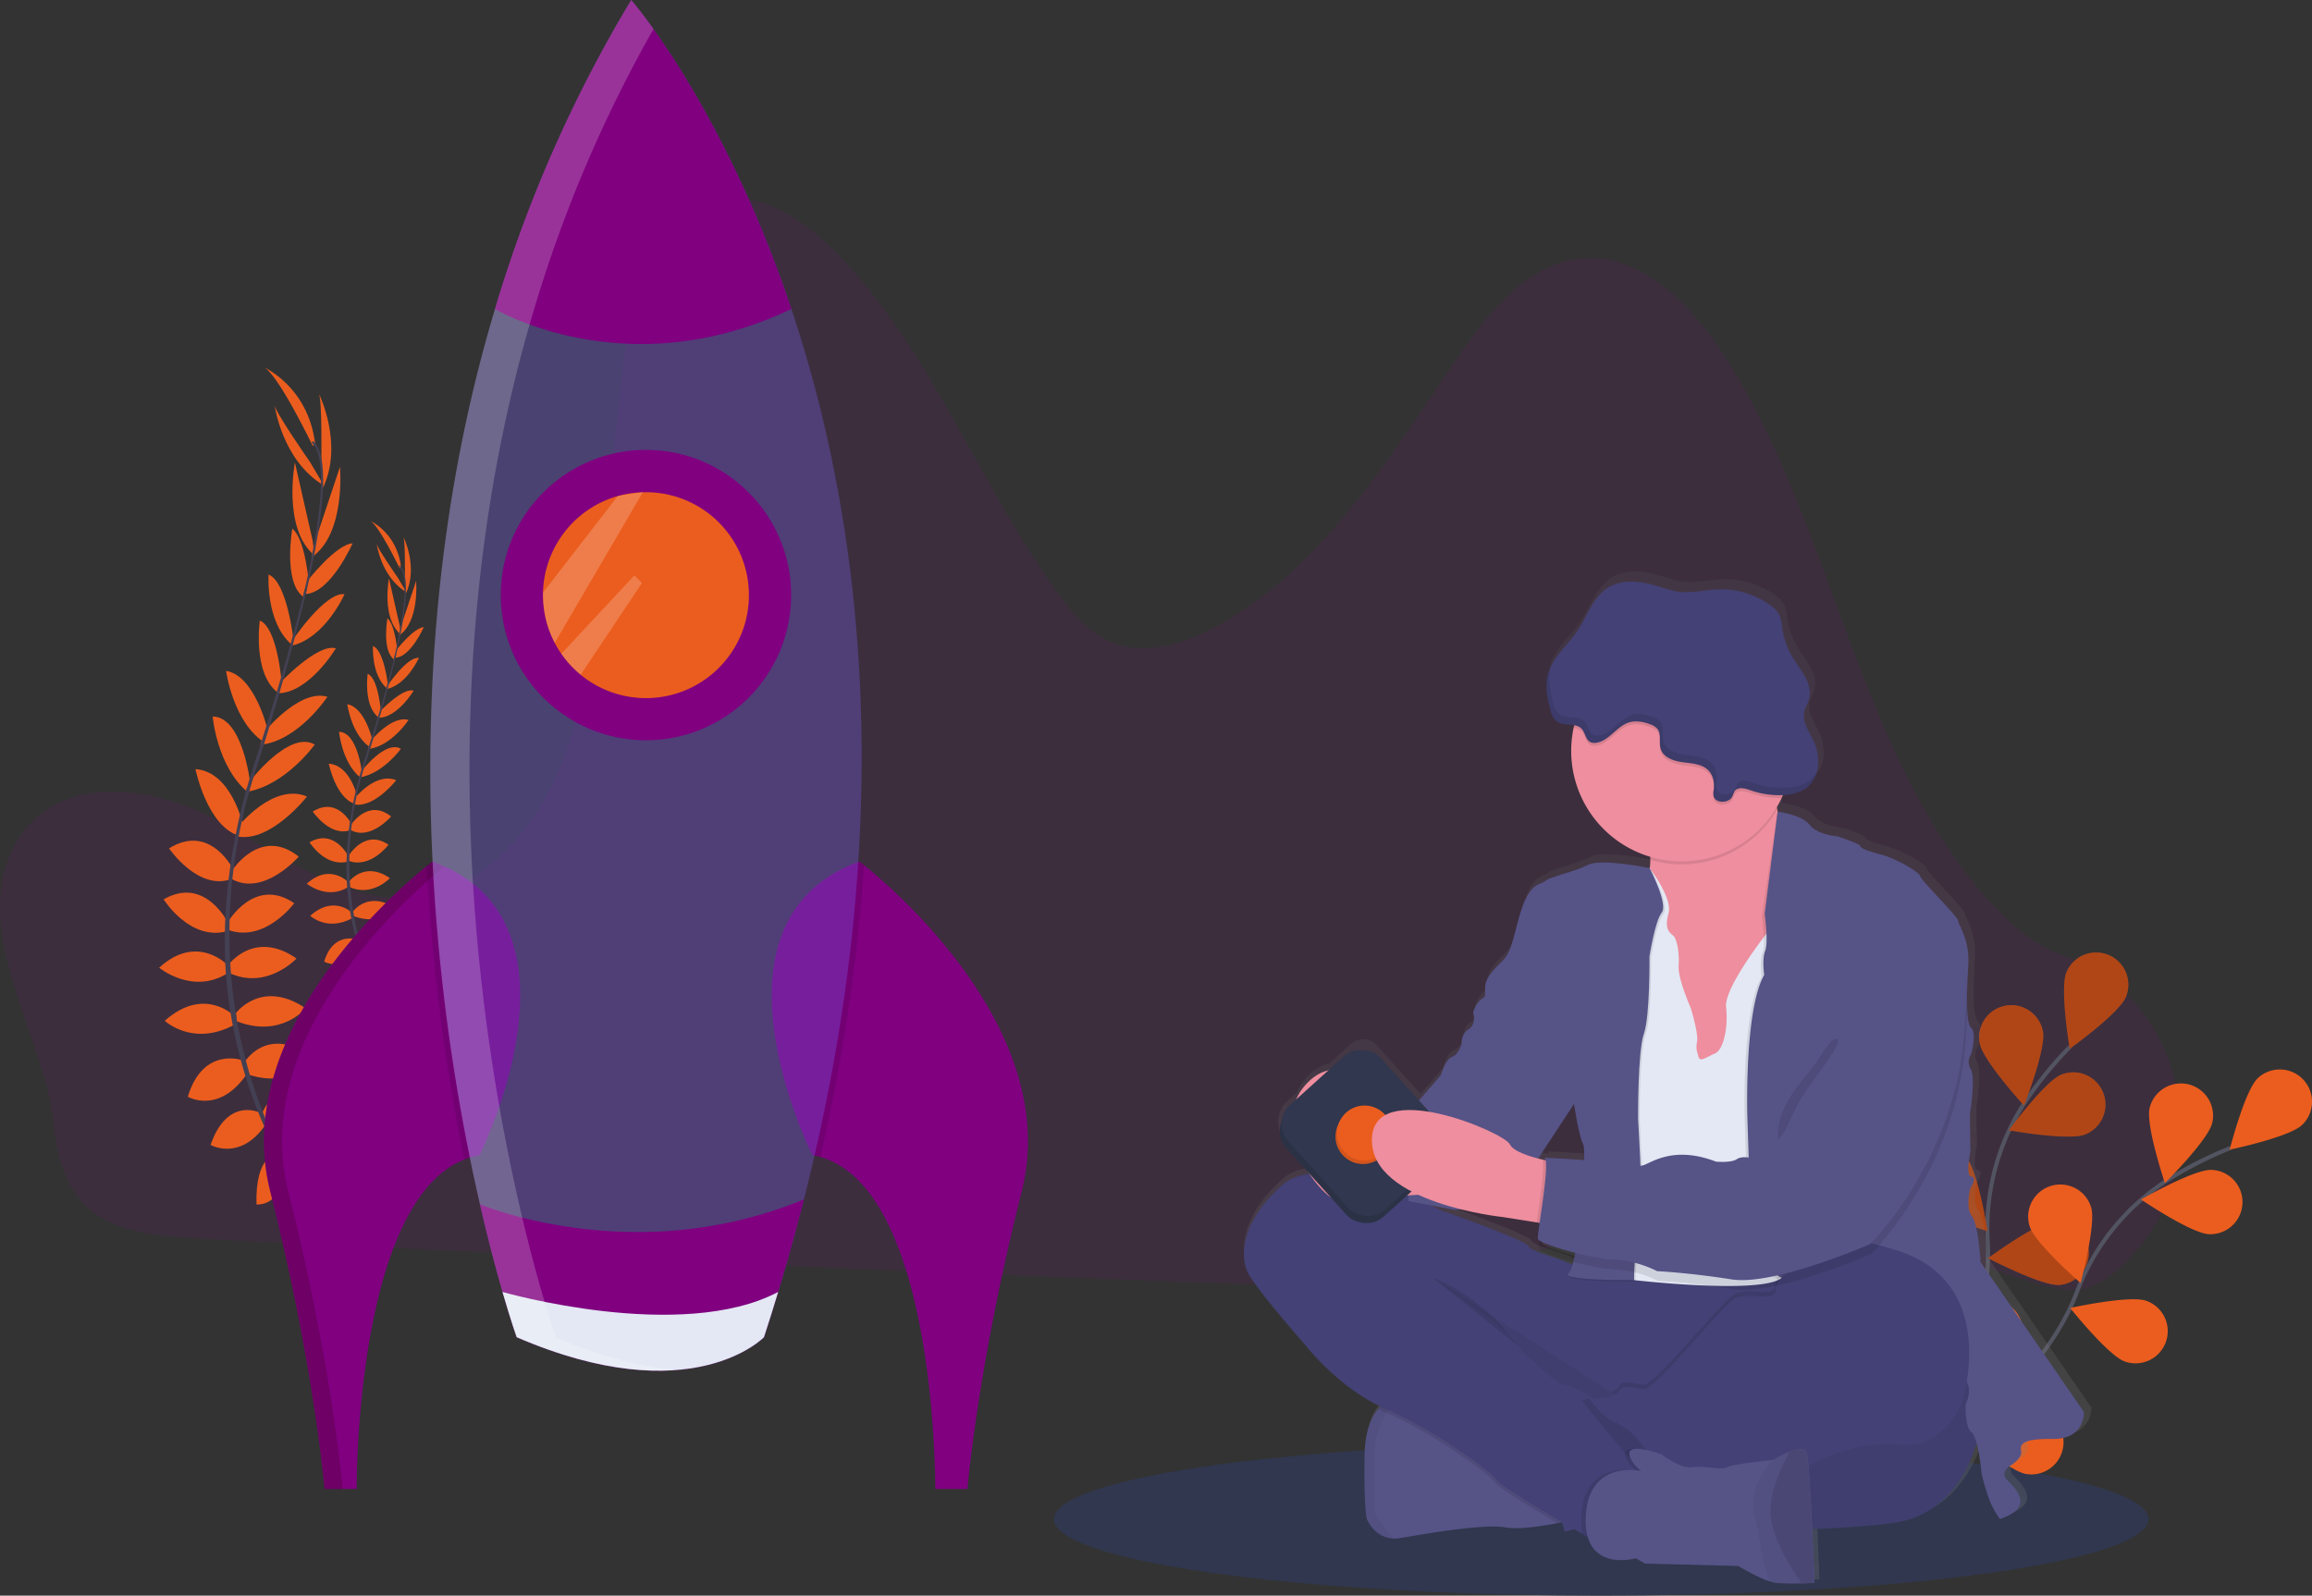 <?xml version="1.0" encoding="UTF-8" standalone="no"?>
<svg
   xmlns:dc="http://purl.org/dc/elements/1.1/"
   xmlns:cc="http://creativecommons.org/ns#"
   xmlns:rdf="http://www.w3.org/1999/02/22-rdf-syntax-ns#"
   xmlns:svg="http://www.w3.org/2000/svg"
   xmlns="http://www.w3.org/2000/svg"
   xmlns:sodipodi="http://sodipodi.sourceforge.net/DTD/sodipodi-0.dtd"
   xmlns:inkscape="http://www.inkscape.org/namespaces/inkscape"
   id="b759170a-51c3-4e2f-999d-77dec9fd6d11"
   data-name="Layer 1"
   width="1140.56"
   height="787.27"
   viewBox="0 0 1140.56 787.27"
   version="1.1"
   sodipodi:docname="hero-img.svg"
   inkscape:version="0.92.5 (2060ec1f9f, 2020-04-08)">
  <rect x="0" y="0" width="1140.56" height="787.27" fill="#333333" stroke="none"/>
  <sodipodi:namedview
     pagecolor="#ffffff"
     bordercolor="#666666"
     borderopacity="1"
     objecttolerance="10"
     gridtolerance="10"
     guidetolerance="10"
     inkscape:pageopacity="0"
     inkscape:pageshadow="2"
     inkscape:window-width="1310"
     inkscape:window-height="704"
     id="namedview322"
     showgrid="false"
     inkscape:zoom="0.42393892"
     inkscape:cx="381.5736"
     inkscape:cy="393.63501"
     inkscape:window-x="56"
     inkscape:window-y="27"
     inkscape:window-maximized="1"
     inkscape:current-layer="b759170a-51c3-4e2f-999d-77dec9fd6d11" />
  <defs
     id="defs9">
    <linearGradient
       id="c518dc33-18b9-48bc-b516-0f83ad79191e"
       x1="852.39"
       y1="835.88"
       x2="852.39"
       y2="338.33"
       gradientUnits="userSpaceOnUse">
      <stop
         offset="0"
         stop-color="gray"
         stop-opacity="0.25"
         id="stop2" />
      <stop
         offset="0.54"
         stop-color="gray"
         stop-opacity="0.12"
         id="stop4" />
      <stop
         offset="1"
         stop-color="gray"
         stop-opacity="0.1"
         id="stop6" />
    </linearGradient>
  </defs>
  <title
     id="title11">maker launch</title>
  <path
     d="M38.48,470.82c20.16-32.93,65.75-27.19,98.08-10s64.59,42.85,100.17,37.92c30-4.16,54.6-30.32,67.89-60.5s17.19-64.21,20.93-97.54Q332.6,277.89,339.64,215c1.72-15.33,3.75-31.51,12.37-43.64,11.39-16,32.27-20.92,50.13-16.11s33.09,17.71,46.12,32.1C490,233.43,513.65,295.72,550.14,347c7.43,10.44,15.82,20.76,26.92,25.8,16,7.25,34.37,2.12,50-5.95,51-26.29,85.26-79.94,118.93-130,16.38-24.33,36.35-50.35,63.6-53C838.26,181,863.15,205.43,880,231.3c54.08,83.24,65.67,196.88,131,269.48,8.11,9,17.06,17.32,27.37,22.91a70.65,70.65,0,0,0,10.6,4.65c57,19.73,76,98.93,33.84,145.89-.91,1-1.84,2-2.78,3-6.26,6.61-13.35,12.86-21.81,14.83-7.87,1.82-16-.28-23.8-2.55-49.86-14.55-99.12-36.79-150.67-35.71-50.16,1-97.74,24.17-147.34,32.51-33.35,5.61-67.28,4.49-101,3.28q-168.46-6.06-336.85-14.1c-55.72-2.56-111.46-5-167.17-7.85-42.92-2.23-70.26-7.14-75.24-56.95C51.79,567.07,12.63,513.06,38.48,470.82Z"
     id="path13"
     style="fill:#8f0099;fill-opacity:0.988"
     fill="#eb5d1e"
     opacity="0.1"
     transform="translate(-29.72 -56.36)" />
  <ellipse
     cx="789.9"
     cy="749.54"
     rx="269.99"
     ry="37.73"
     fill="#30374e"
     id="ellipse15" />
  <path
     d="M178.46,643.13s13.2-3,21.85,5.87c0,0-5.56,5-18.64-.54Z"
     transform="translate(-29.72 -56.36)"
     fill="#eb5d1e"
     id="path17" />
  <path
     d="M177,643s-7.82,11.08-2.86,22.45c0,0,6.76-3.25,6.57-17.45Z"
     transform="translate(-29.72 -56.36)"
     fill="#eb5d1e"
     id="path19" />
  <path
     d="M168.2,626.3s4.69-10.15,27,2.12c0,0-2.4,6.78-11.88,6.88S171,631.29,168.2,626.3Z"
     transform="translate(-29.72 -56.36)"
     fill="#eb5d1e"
     id="path21" />
  <path
     d="M166.78,625.68s-11.17-.52-10.54,24.92c0,0,7.13,1,11.58-7.38S169.91,630.51,166.78,625.68Z"
     transform="translate(-29.72 -56.36)"
     fill="#eb5d1e"
     id="path23" />
  <path
     d="M159,605.88S164,588.2,187.47,599c0,0-4.1,16.19-25.8,12.64Z"
     transform="translate(-29.72 -56.36)"
     fill="#eb5d1e"
     id="path25" />
  <path
     d="M150.29,580.54s10.58-18.24,32.49-3.44c0,0-6.19,16.87-30.29,9.55Z"
     transform="translate(-29.72 -56.36)"
     fill="#eb5d1e"
     id="path27" />
  <path
     d="M146.15,556.14s12.63-16.95,34.36-2.31c0,0-12.06,14.94-34.09,6.4Z"
     transform="translate(-29.72 -56.36)"
     fill="#eb5d1e"
     id="path29" />
  <path
     d="M142.41,532.42s12.76-17.66,33.59-3.15c0,0-14.68,15.83-33.33,7.07Z"
     transform="translate(-29.72 -56.36)"
     fill="#eb5d1e"
     id="path31" />
  <path
     d="M142.23,511.16s13.15-22.53,32.65-9.17c0,0-14.42,19.57-32.37,13.26Z"
     transform="translate(-29.72 -56.36)"
     fill="#eb5d1e"
     id="path33" />
  <path
     d="M144,486.18S158,463.78,177.09,479c0,0-17.1,19.75-32.87,11.15Z"
     transform="translate(-29.72 -56.36)"
     fill="#eb5d1e"
     id="path35" />
  <path
     d="M147.63,463.72s17-21.31,33.55-14.37c0,0-17.68,22.6-34,19.76Z"
     transform="translate(-29.72 -56.36)"
     fill="#eb5d1e"
     id="path37" />
  <path
     d="M152.63,442.32s19.54-26,32.37-18.62c0,0-14.31,20.09-33.58,23.35Z"
     transform="translate(-29.72 -56.36)"
     fill="#eb5d1e"
     id="path39" />
  <path
     d="M160.25,417.38s17.17-21.32,31-17.24c0,0-14.45,21.89-33.1,23.68Z"
     transform="translate(-29.72 -56.36)"
     fill="#eb5d1e"
     id="path41" />
  <path
     d="M167.1,394.07s19.18-20.6,28.31-17.82c0,0-13.35,22.36-28.92,22.15Z"
     transform="translate(-29.72 -56.36)"
     fill="#eb5d1e"
     id="path43" />
  <path
     d="M173.87,372.51s16.09-24.15,25.82-23c0,0-9.31,21.19-25.66,25.33Z"
     transform="translate(-29.72 -56.36)"
     fill="#eb5d1e"
     id="path45" />
  <path
     d="M180.86,343.6s14.39-18.66,22.81-19.18c0,0-10.71,24.34-23.07,25Z"
     transform="translate(-29.72 -56.36)"
     fill="#eb5d1e"
     id="path47" />
  <path
     d="M184.86,324.39l12.58-37.69s3,33.1-14,44.62Z"
     transform="translate(-29.72 -56.36)"
     fill="#eb5d1e"
     id="path49" />
  <path
     d="M188.25,283.53s.44-30.79-1.33-33.17c0,0,12.47,24.74,2.14,46.71Z"
     transform="translate(-29.72 -56.36)"
     fill="#eb5d1e"
     id="path51" />
  <path
     d="M158.36,605.51s-16.26-8.62-24.77,15.73c0,0,14.5,8.28,27-9.81Z"
     transform="translate(-29.72 -56.36)"
     fill="#eb5d1e"
     id="path53" />
  <path
     d="M149.72,579.59s-19.72-7.45-27.35,17.88c0,0,15.47,9.15,29.51-11.76Z"
     transform="translate(-29.72 -56.36)"
     fill="#eb5d1e"
     id="path55" />
  <path
     d="M145.36,557.67S130.57,542.56,111,560c0,0,13.94,13.19,34.63,1.79Z"
     transform="translate(-29.72 -56.36)"
     fill="#eb5d1e"
     id="path57" />
  <path
     d="M141.94,532.46s-15-15.81-33.71,1.36c0,0,16.66,13.73,34,2.55Z"
     transform="translate(-29.72 -56.36)"
     fill="#eb5d1e"
     id="path59" />
  <path
     d="M142.27,511.76s-11.36-23.47-31.83-11.67c0,0,12.86,20.63,31.24,15.74Z"
     transform="translate(-29.72 -56.36)"
     fill="#eb5d1e"
     id="path61" />
  <path
     d="M145.17,486s-11.33-23.9-32.06-11.07c0,0,14.66,21.61,31.34,14.93Z"
     transform="translate(-29.72 -56.36)"
     fill="#eb5d1e"
     id="path63" />
  <path
     d="M149.7,463.7s-5.64-26.65-23.55-27.87c0,0,5.68,28.13,21.51,32.88Z"
     transform="translate(-29.72 -56.36)"
     fill="#eb5d1e"
     id="path65" />
  <path
     d="M153.09,442.34s-3.67-32.31-18.46-32.46c0,0,2.15,24.57,17.11,37.15Z"
     transform="translate(-29.72 -56.36)"
     fill="#eb5d1e"
     id="path67" />
  <path
     d="M161.72,416.35s-6.21-26.66-20.47-29c0,0,3.5,26,19.53,35.72Z"
     transform="translate(-29.72 -56.36)"
     fill="#eb5d1e"
     id="path69" />
  <path
     d="M168.78,394.15s-2-28.07-10.9-31.62c0,0-3.61,25.78,8.65,35.38Z"
     transform="translate(-29.72 -56.36)"
     fill="#eb5d1e"
     id="path71" />
  <path
     d="M174.51,372.16s-3.15-28.85-12.31-32.32c0,0-1.5,23.09,11.1,34.3Z"
     transform="translate(-29.72 -56.36)"
     fill="#eb5d1e"
     id="path73" />
  <path
     d="M182.26,345.82s-1.64-23.51-8.35-28.61c0,0-4.58,26.19,5.35,33.56Z"
     transform="translate(-29.72 -56.36)"
     fill="#eb5d1e"
     id="path75" />
  <path
     d="M184,323.28l-8.8-38.74s-6.23,32.64,9.57,45.78Z"
     transform="translate(-29.72 -56.36)"
     fill="#eb5d1e"
     id="path77" />
  <path
     d="M182.63,284.28S165,259,165.14,256.06c0,0,3.54,27.48,24.41,39.89Z"
     transform="translate(-29.72 -56.36)"
     fill="#eb5d1e"
     id="path79" />
  <path
     d="M184,276.39s-17.46-36.39-24.43-39c0,0,22.09,9.43,25.61,37.8Z"
     transform="translate(-29.72 -56.36)"
     fill="#eb5d1e"
     id="path81" />
  <path
     d="M180.54,349.61l-1-.25c9.85-42,11.24-68.48,3.9-74.56l.68-.82C191.86,280.42,190.64,306.58,180.54,349.61Z"
     transform="translate(-29.72 -56.36)"
     fill="#444053"
     id="path83" />
  <path
     d="M152.26,448.27l-1.55-.43c1.09-3.86,2.27-7.79,3.53-11.66,11-33.72,20.14-65,25.75-88.94l1.27-.75c-5.62,24-14.51,56.43-25.49,90.18C154.52,440.53,153.34,444.43,152.26,448.27Z"
     transform="translate(-29.72 -56.36)"
     fill="#444053"
     id="path85" />
  <path
     d="M199.31,672.67c-.22-.21-22.22-21.87-39.12-60.24a232.37,232.37,0,0,1-18.61-70.77c-3-30.53,1.1-65.13,10-96.9l1.28,1.32c-20,71.31-6.19,130.34,9.23,165.4,16.73,38,38.48,59.45,38.7,59.66Z"
     transform="translate(-29.72 -56.36)"
     fill="#444053"
     id="path87" />
  <path
     d="M223.53,558.46s8-1.83,13.22,3.55c0,0-3.37,3-11.27-.33Z"
     transform="translate(-29.72 -56.36)"
     fill="#eb5d1e"
     id="path89" />
  <path
     d="M222.66,558.39s-4.72,6.7-1.72,13.57c0,0,4.08-2,4-10.55Z"
     transform="translate(-29.72 -56.36)"
     fill="#eb5d1e"
     id="path91" />
  <path
     d="M217.34,548.28s2.83-6.13,16.3,1.29c0,0-1.45,4.09-7.18,4.15S219.05,551.3,217.34,548.28Z"
     transform="translate(-29.72 -56.36)"
     fill="#eb5d1e"
     id="path93" />
  <path
     d="M216.48,547.91s-6.76-.31-6.38,15.06c0,0,4.31.6,7-4.46S218.37,550.83,216.48,547.91Z"
     transform="translate(-29.72 -56.36)"
     fill="#eb5d1e"
     id="path95" />
  <path
     d="M211.75,535.94s3.07-10.69,17.23-4.18c0,0-2.47,9.79-15.59,7.64Z"
     transform="translate(-29.72 -56.36)"
     fill="#eb5d1e"
     id="path97" />
  <path
     d="M206.51,520.62s6.39-11,19.64-2.08c0,0-3.75,10.2-18.31,5.77Z"
     transform="translate(-29.72 -56.36)"
     fill="#eb5d1e"
     id="path99" />
  <path
     d="M204,505.87s7.64-10.25,20.77-1.4c0,0-7.28,9-20.6,3.87Z"
     transform="translate(-29.72 -56.36)"
     fill="#eb5d1e"
     id="path101" />
  <path
     d="M201.74,491.53s7.72-10.68,20.31-1.9c0,0-8.87,9.57-20.15,4.27Z"
     transform="translate(-29.72 -56.36)"
     fill="#eb5d1e"
     id="path103" />
  <path
     d="M201.64,478.67s8-13.61,19.73-5.54c0,0-8.72,11.83-19.57,8Z"
     transform="translate(-29.72 -56.36)"
     fill="#eb5d1e"
     id="path105" />
  <path
     d="M202.68,463.58s8.49-13.55,20-4.38c0,0-10.34,11.94-19.88,6.74Z"
     transform="translate(-29.72 -56.36)"
     fill="#eb5d1e"
     id="path107" />
  <path
     d="M204.9,450s10.27-12.88,20.28-8.68c0,0-10.69,13.66-20.53,11.94Z"
     transform="translate(-29.72 -56.36)"
     fill="#eb5d1e"
     id="path109" />
  <path
     d="M207.92,437.06s11.81-15.71,19.57-11.26c0,0-8.65,12.15-20.3,14.12Z"
     transform="translate(-29.72 -56.36)"
     fill="#eb5d1e"
     id="path111" />
  <path
     d="M212.53,422s10.38-12.89,18.76-10.42c0,0-8.73,13.23-20,14.31Z"
     transform="translate(-29.72 -56.36)"
     fill="#eb5d1e"
     id="path113" />
  <path
     d="M216.67,407.89s11.59-12.45,17.11-10.77c0,0-8.06,13.51-17.48,13.39Z"
     transform="translate(-29.72 -56.36)"
     fill="#eb5d1e"
     id="path115" />
  <path
     d="M220.76,394.86s9.73-14.6,15.61-13.92c0,0-5.62,12.81-15.51,15.32Z"
     transform="translate(-29.72 -56.36)"
     fill="#eb5d1e"
     id="path117" />
  <path
     d="M225,377.38s8.7-11.28,13.79-11.6c0,0-6.48,14.72-13.95,15.09Z"
     transform="translate(-29.72 -56.36)"
     fill="#eb5d1e"
     id="path119" />
  <path
     d="M227.41,365.76,235,343s1.8,20-8.49,27Z"
     transform="translate(-29.72 -56.36)"
     fill="#eb5d1e"
     id="path121" />
  <path
     d="M229.46,341.06s.26-18.61-.81-20.05c0,0,7.54,14.95,1.29,28.24Z"
     transform="translate(-29.72 -56.36)"
     fill="#eb5d1e"
     id="path123" />
  <path
     d="M211.38,535.72s-9.82-5.22-15,9.5c0,0,8.77,5,16.33-5.92Z"
     transform="translate(-29.72 -56.36)"
     fill="#eb5d1e"
     id="path125" />
  <path
     d="M206.17,520s-11.93-4.5-16.54,10.81c0,0,9.35,5.53,17.84-7.1Z"
     transform="translate(-29.72 -56.36)"
     fill="#eb5d1e"
     id="path127" />
  <path
     d="M203.52,506.79s-8.93-9.13-20.77,1.4c0,0,8.43,8,20.94,1.08Z"
     transform="translate(-29.72 -56.36)"
     fill="#eb5d1e"
     id="path129" />
  <path
     d="M201.46,491.55s-9.07-9.55-20.38.83c0,0,10.07,8.29,20.54,1.54Z"
     transform="translate(-29.72 -56.36)"
     fill="#eb5d1e"
     id="path131" />
  <path
     d="M201.66,479s-6.87-14.19-19.25-7.06c0,0,7.78,12.47,18.89,9.52Z"
     transform="translate(-29.72 -56.36)"
     fill="#eb5d1e"
     id="path133" />
  <path
     d="M203.41,463.45S196.56,449,184,456.76c0,0,8.86,13.07,18.95,9Z"
     transform="translate(-29.72 -56.36)"
     fill="#eb5d1e"
     id="path135" />
  <path
     d="M206.15,450s-3.41-16.12-14.24-16.85c0,0,3.43,17,13,19.87Z"
     transform="translate(-29.72 -56.36)"
     fill="#eb5d1e"
     id="path137" />
  <path
     d="M208.2,437.07S206,417.54,197,417.44c0,0,1.3,14.86,10.34,22.47Z"
     transform="translate(-29.72 -56.36)"
     fill="#eb5d1e"
     id="path139" />
  <path
     d="M213.41,421.36s-3.75-16.12-12.37-17.54c0,0,2.12,15.71,11.81,21.59Z"
     transform="translate(-29.72 -56.36)"
     fill="#eb5d1e"
     id="path141" />
  <path
     d="M217.68,407.94s-1.23-17-6.58-19.12c0,0-2.19,15.59,5.22,21.39Z"
     transform="translate(-29.72 -56.36)"
     fill="#eb5d1e"
     id="path143" />
  <path
     d="M221.15,394.64s-1.9-17.44-7.44-19.54c0,0-.91,14,6.71,20.74Z"
     transform="translate(-29.72 -56.36)"
     fill="#eb5d1e"
     id="path145" />
  <path
     d="M225.83,378.72s-1-14.21-5-17.3c0,0-2.77,15.84,3.23,20.29Z"
     transform="translate(-29.72 -56.36)"
     fill="#eb5d1e"
     id="path147" />
  <path
     d="M226.91,365.09l-5.32-23.42s-3.77,19.74,5.78,27.68Z"
     transform="translate(-29.72 -56.36)"
     fill="#eb5d1e"
     id="path149" />
  <path
     d="M226.06,341.52s-10.65-15.27-10.57-17.06c0,0,2.13,16.61,14.75,24.11Z"
     transform="translate(-29.72 -56.36)"
     fill="#eb5d1e"
     id="path151" />
  <path
     d="M226.86,336.74s-10.56-22-14.77-23.55c0,0,13.36,5.7,15.48,22.86Z"
     transform="translate(-29.72 -56.36)"
     fill="#eb5d1e"
     id="path153" />
  <path
     d="M224.79,381l-.63-.15c6-25.39,6.8-41.4,2.36-45.07l.41-.5C231.64,339.18,230.9,355,224.79,381Z"
     transform="translate(-29.72 -56.36)"
     fill="#444053"
     id="path155" />
  <path
     d="M207.7,440.66l-.94-.27c.66-2.33,1.38-4.7,2.14-7,6.63-20.39,12.17-39.3,15.56-53.77l.77-.46c-3.4,14.5-8.77,34.12-15.41,54.53C209.06,436,208.35,438.33,207.7,440.66Z"
     transform="translate(-29.72 -56.36)"
     fill="#444053"
     id="path157" />
  <path
     d="M236.14,576.32c-.13-.13-13.43-13.22-23.65-36.42a140.72,140.72,0,0,1-11.25-42.78c-1.83-18.46.67-39.38,6.06-58.59l.77.8c-12.09,43.11-3.74,78.8,5.58,100,10.12,23,23.26,35.93,23.4,36.06Z"
     transform="translate(-29.72 -56.36)"
     fill="#444053"
     id="path159" />
  <path
     d="M266.22,626.32a38.24,38.24,0,0,0-7.5,2.14C204.78,650,205.68,791,205.68,791H189.8s-5-60.51-26.79-146.84c-19.63-77.67,60.88-147.28,77.23-160.48,1.84-1.47,2.86-2.25,2.86-2.25C324.19,511.23,266.22,626.32,266.22,626.32Z"
     transform="translate(-29.72 -56.36)"
     fill="#afc0e0"
     id="path161"
     style="fill:#800080" />
  <path
     d="M249,483.88c-1.87-.86-3.8-1.68-5.85-2.43,0,0-1,.78-2.86,2.25-16.35,13.2-96.86,82.81-77.23,160.48C184.85,730.51,189.8,791,189.8,791h8.93s-4.95-60.51-26.79-146.84C152.39,566.85,232.12,497.5,249,483.88Z"
     transform="translate(-29.72 -56.36)"
     fill="#fff"
     opacity="0.2"
     id="path163"
     style="fill:#2b0000" />
  <path
     d="M533.76,644.18C511.92,730.51,507,791,507,791H491.09s1-147.36-56.73-163.81a31.53,31.53,0,0,0-3.81-.89s-58-115.09,23.12-144.87c0,0,.82.61,2.3,1.8C471,495.26,553.61,565.61,533.76,644.18Z"
     transform="translate(-29.72 -56.36)"
     fill="#afc0e0"
     id="path165"
     style="fill:#800080" />
  <path
     d="M266.22,626.32a38.24,38.24,0,0,0-7.5,2.14A979.21,979.21,0,0,1,240.24,483.7c1.84-1.47,2.86-2.25,2.86-2.25C324.19,511.23,266.22,626.32,266.22,626.32Z"
     transform="translate(-29.72 -56.36)"
     opacity="0.1"
     id="path167" />
  <path
     d="M456,483.25a901,901,0,0,1-21.61,144,31.53,31.53,0,0,0-3.81-.89s-58-115.09,23.12-144.87C453.67,481.45,454.49,482.06,456,483.25Z"
     transform="translate(-29.72 -56.36)"
     opacity="0.1"
     id="path169" />
  <path
     d="M426.31,648.14q-8.4,33.14-19.69,68s-35.72,37.21-122,0c0,0-8.62-24.3-18.1-65.61-20.87-90.83-45.9-263.92,7.43-441.71A661.75,661.75,0,0,1,341.13,56.36s45.56,52.31,79,152.43S474.85,456.86,426.31,648.14Z"
     transform="translate(-29.72 -56.36)"
     fill="#e3e8f4"
     id="path171"
     style="fill:#8065ff;fill-opacity:0.3" />
  <circle
     cx="318.66"
     cy="293.6"
     r="71.63"
     fill="#afc0e0"
     id="circle173"
     style="fill:#800080" />
  <path
     d="M399.18,350a50.8,50.8,0,0,1-83,39.29,51.33,51.33,0,0,1-9.52-10.33,50,50,0,0,1-3.28-5.39A50.7,50.7,0,0,1,297.59,350c0-.41,0-.81,0-1.21a50.86,50.86,0,0,1,37-47.72,52.53,52.53,0,0,1,12.24-1.86h1.52A50.8,50.8,0,0,1,399.18,350Z"
     transform="translate(-29.72 -56.36)"
     fill="#eb5d1e"
     id="path175" />
  <path
     d="M420.12,208.79c-81.27,38.91-146.22,0-146.22,0A661.75,661.75,0,0,1,341.13,56.36S386.69,108.67,420.12,208.79Z"
     transform="translate(-29.72 -56.36)"
     fill="#afc0e0"
     id="path177"
     style="fill:#800080" />
  <path
     d="M426.31,648.14q-5.7,22.44-12.7,45.65-3.32,11.07-7,22.32s-35.72,37.21-122,0c0,0-2.8-7.89-7-22.32-3.14-10.9-7.05-25.51-11.13-43.29,0,0,32.12,13.71,77.71,13.71A214.11,214.11,0,0,0,426.31,648.14Z"
     transform="translate(-29.72 -56.36)"
     fill="#afc0e0"
     id="path179"
     style="fill:#800080" />
  <path
     d="M413.61,693.79q-3.32,11.07-7,22.32s-35.72,37.21-122,0c0,0-2.8-7.89-7-22.32C277.6,693.79,365.54,719.09,413.61,693.79Z"
     transform="translate(-29.72 -56.36)"
     fill="#e3e8f4"
     id="path181" />
  <path
     d="M334.62,301l-.11.08-36.9,47.64c0,.4,0,.8,0,1.21a50.7,50.7,0,0,0,5.79,23.57l43.48-74.36Z"
     transform="translate(-29.72 -56.36)"
     fill="#fff"
     opacity="0.2"
     id="path183" />
  <path
     d="M346.4,344l-30.22,45.25a51.33,51.33,0,0,1-9.52-10.33l36-38.64Z"
     transform="translate(-29.72 -56.36)"
     fill="#fff"
     opacity="0.2"
     id="path185" />
  <path
     d="M303.92,716.12s-8.62-24.31-18.1-65.61c-20.87-90.84-45.9-263.93,7.43-441.72A664.18,664.18,0,0,1,352.1,70.7c-6.77-9.49-11-14.33-11-14.33A661.68,661.68,0,0,0,273.9,208.79c-53.33,177.79-28.3,350.88-7.43,441.72,9.48,41.3,18.1,65.61,18.1,65.61,34.09,14.69,60.28,17.77,79.5,16.13C347.65,731,327.71,726.37,303.92,716.12Z"
     transform="translate(-29.72 -56.36)"
     fill="#fff"
     opacity="0.2"
     id="path187" />
  <path
     d="M966.7,785.29s46.74-58.16,43.64-116.41a113.05,113.05,0,0,1,18.54-69.06,190.19,190.19,0,0,1,22-27"
     transform="translate(-29.72 -56.36)"
     fill="none"
     stroke="#535461"
     stroke-miterlimit="10"
     stroke-width="2"
     id="path189" />
  <path
     d="M1049.11,536.14c-3.34,8.11,1.66,37.68,1.66,37.68s24.37-17.48,27.71-25.59a15.88,15.88,0,0,0-29.37-12.09Z"
     transform="translate(-29.72 -56.36)"
     fill="#eb5d1e"
     id="path191" />
  <path
     d="M1006.33,571.08c1.61,8.62,21.88,30.72,21.88,30.72s11-27.91,9.35-36.54a15.88,15.88,0,0,0-31.23,5.82Z"
     transform="translate(-29.72 -56.36)"
     fill="#eb5d1e"
     id="path193" />
  <path
     d="M975.79,648.3c5.74,6.63,34.4,15.48,34.4,15.48s-4.64-29.63-10.38-36.27a15.88,15.88,0,0,0-24,20.79Z"
     transform="translate(-29.72 -56.36)"
     fill="#eb5d1e"
     id="path195" />
  <path
     d="M965.84,711.93c4.53,7.51,31.28,21.07,31.28,21.07s.44-30-4.09-37.5a15.88,15.88,0,1,0-27.19,16.43Z"
     transform="translate(-29.72 -56.36)"
     fill="#eb5d1e"
     id="path197" />
  <path
     d="M1058.4,616.07c-8.14,3.25-37.66-2.05-37.66-2.05s17.72-24.19,25.87-27.45a15.88,15.88,0,0,1,11.79,29.5Z"
     transform="translate(-29.72 -56.36)"
     fill="#eb5d1e"
     id="path199" />
  <path
     d="M1045.82,690.34c-8.74.67-35.32-13.22-35.32-13.22s24.14-17.79,32.89-18.46a15.89,15.89,0,0,1,2.43,31.68Z"
     transform="translate(-29.72 -56.36)"
     fill="#eb5d1e"
     id="path201" />
  <path
     d="M1023.69,760.84c-8.51,2.14-37.05-7.06-37.05-7.06s20.79-21.61,29.3-23.74a15.88,15.88,0,1,1,7.75,30.8Z"
     transform="translate(-29.72 -56.36)"
     fill="#eb5d1e"
     id="path203" />
  <path
     d="M1049.11,536.14c-3.34,8.11,1.66,37.68,1.66,37.68s24.37-17.48,27.71-25.59a15.88,15.88,0,0,0-29.37-12.09Z"
     transform="translate(-29.72 -56.36)"
     opacity="0.25"
     id="path205" />
  <path
     d="M1006.33,571.08c1.61,8.62,21.88,30.72,21.88,30.72s11-27.91,9.35-36.54a15.88,15.88,0,0,0-31.23,5.82Z"
     transform="translate(-29.72 -56.36)"
     opacity="0.25"
     id="path207" />
  <path
     d="M975.79,648.3c5.74,6.63,34.4,15.48,34.4,15.48s-4.64-29.63-10.38-36.27a15.88,15.88,0,0,0-24,20.79Z"
     transform="translate(-29.72 -56.36)"
     opacity="0.25"
     id="path209" />
  <path
     d="M965.84,711.93c4.53,7.51,31.28,21.07,31.28,21.07s.44-30-4.09-37.5a15.88,15.88,0,1,0-27.19,16.43Z"
     transform="translate(-29.72 -56.36)"
     opacity="0.25"
     id="path211" />
  <path
     d="M1058.4,616.07c-8.14,3.25-37.66-2.05-37.66-2.05s17.72-24.19,25.87-27.45a15.88,15.88,0,0,1,11.79,29.5Z"
     transform="translate(-29.72 -56.36)"
     opacity="0.25"
     id="path213" />
  <path
     d="M1045.82,690.34c-8.74.67-35.32-13.22-35.32-13.22s24.14-17.79,32.89-18.46a15.89,15.89,0,0,1,2.43,31.68Z"
     transform="translate(-29.72 -56.36)"
     opacity="0.25"
     id="path215" />
  <path
     d="M1023.69,760.84c-8.51,2.14-37.05-7.06-37.05-7.06s20.79-21.61,29.3-23.74a15.88,15.88,0,1,1,7.75,30.8Z"
     transform="translate(-29.72 -56.36)"
     opacity="0.25"
     id="path217" />
  <path
     d="M967.12,782.86s66.3-34.24,87.07-88.74a113,113,0,0,1,44.94-55.63,189.91,189.91,0,0,1,31-15.76"
     transform="translate(-29.72 -56.36)"
     fill="none"
     stroke="#535461"
     stroke-miterlimit="10"
     stroke-width="2"
     id="path219" />
  <path
     d="M1143.42,588.46c-6.34,6.07-13.75,35.13-13.75,35.13s29.36-6.11,35.7-12.17a15.88,15.88,0,0,0-21.95-23Z"
     transform="translate(-29.72 -56.36)"
     fill="#eb5d1e"
     id="path221" />
  <path
     d="M1090.16,603.07c-2,8.54,7.55,37,7.55,37S1119,619,1121.06,610.41a15.88,15.88,0,0,0-30.9-7.34Z"
     transform="translate(-29.72 -56.36)"
     fill="#eb5d1e"
     id="path223" />
  <path
     d="M1030.94,661.29c2.56,8.39,25.18,28.09,25.18,28.09s7.77-29,5.21-37.35a15.88,15.88,0,0,0-30.39,9.26Z"
     transform="translate(-29.72 -56.36)"
     fill="#eb5d1e"
     id="path225" />
  <path
     d="M996.06,715.43c1.1,8.71,20.06,31.94,20.06,31.94s12.56-27.23,11.45-35.94a15.88,15.88,0,0,0-31.51,4Z"
     transform="translate(-29.72 -56.36)"
     fill="#eb5d1e"
     id="path227" />
  <path
     d="M1119.53,665.3c-8.77-.32-33.6-17.13-33.6-17.13s26-14.93,34.77-14.61a15.88,15.88,0,1,1-1.17,31.74Z"
     transform="translate(-29.72 -56.36)"
     fill="#eb5d1e"
     id="path229" />
  <path
     d="M1077.93,728.1c-8.27-2.93-26.94-26.4-26.94-26.4s29.29-6.47,37.55-3.54a15.88,15.88,0,1,1-10.61,29.94Z"
     transform="translate(-29.72 -56.36)"
     fill="#eb5d1e"
     id="path231" />
  <path
     d="M1029.12,783.59c-8.64-1.49-31-21.47-31-21.47s27.77-11.32,36.41-9.83a15.88,15.88,0,1,1-5.4,31.3Z"
     transform="translate(-29.72 -56.36)"
     fill="#eb5d1e"
     id="path233" />
  <path
     d="M1061.39,750.72,1010,676.19s-1-18.45-4.32-22.76-.72-13.9-.72-13.9,3.6-5.27.48-5.75-.48-12.23-.48-12.23l-.24-18.69s2.88-18,.48-22.28a7.07,7.07,0,0,1,.24-7.67s2.88-10.31,0-12.94-2.16-18.7-1.44-31.4-5.05-19.89-5.05-21.81-19-20.61-19-22.28-12-8.63-19.21-10.55-10.81-3.35-10.57-4.31-11.29-4.79-11.29-4.79-10.09-.72-13.94-5.76-15.59-6.48-15.93-6.53c-.07-.33-.15-.67-.22-1s-.15-.72-.22-1.08c.91-1.53,1.75-3.09,2.51-4.7.23-.49.45-1,.66-1.46,4.21-.19,8.53-1.09,11.83-3.67a16.11,16.11,0,0,0,5.75-11.49,25.19,25.19,0,0,0-2.81-12.77c-2.1-4.32-5.19-8.79-4.13-13.47.47-2,1.68-3.8,2.3-5.78,1.17-3.75.09-7.87-1.73-11.35s-4.35-6.54-6.37-9.91a38.7,38.7,0,0,1-5.07-14c-.41-2.6-.57-5.34-1.88-7.63a14.21,14.21,0,0,0-4.21-4.25,42.07,42.07,0,0,0-25.82-7.83c-6.54.23-13.06,2-19.55,1.19-3.91-.48-7.64-1.87-11.42-3-8.06-2.38-17.35-3.36-24.37,1.25s-9.81,13.68-14.56,20.77c-4.2,6.28-10.36,11.54-13.56,18.18,0-.12.06-.25.1-.38a21.75,21.75,0,0,0-1.79,4.84c-1.22,5.22-.2,10.68,1.07,15.89.65,2.69,1.55,5.61,3.88,7.1s5.63,1.16,8.39,1.65c-.1.45-.22.91-.32,1.37a54.9,54.9,0,0,0,38.09,64c0,.49,0,1,0,1.46a36.33,36.33,0,0,1-.25,4.12h0s-24.15-5-30.64-1.6-19.22,6-21.14,7.9-6.72.48-11,11.75-4.8,22.76-10.33,28-8.4,8.87-8.64,12.71.72,4.79-1.45,6-5.28,6.23-4.32,8.15c0,0,1.2,4.79-2.64,7.18s-3.37,7.19-3.37,7.19-1.44,5.28-4.8,6.47-5.53,9.11-5.53,9.11L730.52,596,708.93,572.1a9.1,9.1,0,0,0-12.85-.66L685.48,581a20.94,20.94,0,0,0-10.61,6.32,27.35,27.35,0,0,0-5.49,8.18l-5.81,5.22A14.75,14.75,0,0,0,662.08,617l13.83,15.29.09.13c-5.23.66-9.85,2.34-13.38,5.45-20.65,18.21-20.9,35-17.77,42.65s29.3,37.15,29.3,37.15,15.21,19.77,37.17,30.29l0,0-.17.17c-.43.46-.86,1-1.28,1.5l-.36.46-.33.46-.39.58c-.11.15-.21.31-.31.47s-.28.45-.41.69l-.27.46c-.16.3-.33.61-.49.93l-.16.31c-.2.42-.4.85-.59,1.3-.07.16-.13.33-.2.49-.12.31-.25.63-.37,1s-.15.41-.22.62-.21.62-.31.94-.14.45-.2.67-.2.7-.29,1.06-.11.42-.17.65c-.13.55-.26,1.12-.37,1.72,0,.22-.08.45-.12.68q-.12.6-.21,1.23c-.05.29-.08.58-.12.87s-.1.79-.15,1.19l-.09.92c0,.44-.08.9-.11,1.36,0,.28,0,.56-.05.84,0,.76-.08,1.52-.09,2.32-.48,28,1.16,32.11,1.16,32.11s3.39,8.93,12.75,9.57a16.3,16.3,0,0,0,4.11-.22c12.49-2.16,41.79-7.19,52.12-5.27,6.21,1.15,17.71-.55,25.9-2.1l2.15-.41,1.5,4.76,4.75-1.3,4,2.33,2.55,1.46c4.74,16.08,24,10.6,24,10.6L843,826l46.36,1.2s10,6,16.41,7.88a15.24,15.24,0,0,0,2.33.51,105.21,105.21,0,0,0,12.92.24c3.55-.09,6.3-.24,6.3-.24s-.47-12.59-1.15-26.68c17.72-.74,33.43-1.85,42.94-3.52,24.76-4.35,35.09-26.86,38.89-38.89a113.19,113.19,0,0,1,2.43,14.93,106.74,106.74,0,0,0,3.85,12.94,43.73,43.73,0,0,0,5.28,9.58c18.26-6.23,7.21-15.57,3.36-19.65s2.65-7.43,2.65-7.43,5-3.35,4.56-6.47-.72-6.47,15.61-6.23S1061.39,750.72,1061.39,750.72Zm-253.66-153c.21,1.37,2.49,16.14,4.55,20,.43.82.6,3.73.54,7.89-9.68-.77-19.76-1.18-19.76-1.18a2.32,2.32,0,0,1,.52,1.23l-1.52-.34-2.21-.54,17.83-27.12Zm-35.32,56.2,16.75,2.66,1.41.22a55.11,55.11,0,0,0-.87,7.91c0,.25.38.55.92.9a21.57,21.57,0,0,0-.33,4c.27,1.33,8.1,4.19,17.08,6.57-.12.48-.24.94-.36,1.37h0c-7.93-4.17-20.43-6.12-21.87-9.22s-44-18-44-18-1.55-.82-4.23-2.12l11.2,2.12,3.08-.31A167.91,167.91,0,0,0,772.41,653.9Z"
     transform="translate(-29.72 -56.36)"
     fill="url(#c518dc33-18b9-48bc-b516-0f83ad79191e)"
     id="path235" />
  <path
     d="M1006.71,761.15s-6.66,40.23-40.47,46.18-146.66,4.76-146.66,4.76-64.52-9.28-87.85-63.8S693.4,672.1,713.4,671.15s127.85,36.43,134,36.9S1012.66,625.2,1006.71,761.15Z"
     transform="translate(-29.72 -56.36)"
     fill="#434175"
     id="path237" />
  <path
     d="M1006.71,761.15s-6.66,40.23-40.47,46.18-146.66,4.76-146.66,4.76-64.52-9.28-87.85-63.8S693.4,672.1,713.4,671.15s127.85,36.43,134,36.9S1012.66,625.2,1006.71,761.15Z"
     transform="translate(-29.72 -56.36)"
     opacity="0.05"
     id="path239" />
  <path
     d="M704.07,805.9s3.37,8.88,12.64,9.51a16.43,16.43,0,0,0,4.07-.22c12.38-2.14,41.43-7.14,51.66-5.24,6.16,1.15,17.55-.55,25.66-2.08,5.4-1,9.34-2,9.34-2s-9.52-31.66-10.72-32.61-42.85-25.95-42.85-25.95l-33-2.37h-.1s-6.11.41-11.18,6.57c-3.49,4.21-6.48,11.13-6.68,22.47C702.45,801.85,704.07,805.9,704.07,805.9Z"
     transform="translate(-29.72 -56.36)"
     fill="#565387"
     id="path241" />
  <path
     d="M704.07,805.9s3.37,8.88,12.64,9.51a135.54,135.54,0,0,1-9-13.08l.17-23.09c-1.47-17.29,6.62-28.36,13-34.27h-.1s-17.38,1.18-17.86,29S704.07,805.9,704.07,805.9Z"
     transform="translate(-29.72 -56.36)"
     opacity="0.05"
     id="path243" />
  <path
     d="M847.2,755.43l30.71-24,48.33-47.62s-5.22-.25-13.09-.59c-2,1.25-7.45,5.18-7.65,10-.24,5.82-13.07.4-19.73,3.73s-39.28,45.08-45,44.81-10.23-2.9-12.62,1.15c0,.09-.11.17-.17.26Z"
     transform="translate(-29.72 -56.36)"
     opacity="0.1"
     id="path245" />
  <path
     d="M709.6,751.53c1.09.53,2.19,1,3.32,1.52,23.34,10,52.14,31,54.29,34.76,1.3,2.32,18,12.46,30.89,20.06,5.4-1,9.34-2,9.34-2s-9.52-31.66-10.72-32.61-42.85-25.95-42.85-25.95l-33-2.37h-.1S714.67,745.37,709.6,751.53Z"
     transform="translate(-29.72 -56.36)"
     opacity="0.1"
     id="path247" />
  <path
     d="M644.84,683.29c3.09,7.62,29,36.91,29,36.91s16.42,21.42,39.76,31.42,52.14,31,54.28,34.76c1.38,2.45,20,13.65,33.08,21.35l2.93,1.71,6.5,3.77,3.44,2s8-6.4,15.91-12.84,15.63-12.75,15.76-13.11c.23-.71,3.32-8.81,2.61-9.28-.37-.25-2-3.55-5-7.37a33.82,33.82,0,0,0-12.13-10c-11-5-15.71-16.38-15.71-16.38s-1-.76-2.63-1.76c-2.82-1.78-7.35-4.34-10.7-4.77-5.25-.66-15-11.37-15-11.37s-6.67-4.29-9.29-9.76c-2.5-5.22-39.42-30.58-42.84-32.92l89.51,57.48,21.42,13.77,30.71-24,48.34-47.62s-6.5-.32-16-.72c-23.49-1-65.21-2.61-70.48-1.42a40.17,40.17,0,0,1-13.1.85s-11.88.54-19.74-3.61-20.25-6.09-21.68-9.16-43.57-17.85-43.57-17.85-57.37-30.47-77.85-12.37S641.74,675.68,644.84,683.29Z"
     transform="translate(-29.72 -56.36)"
     fill="#434175"
     id="path249" />
  <path
     d="M829.82,508.55l7.38,24.52,9.52,55.23,35,2.38,10.13-16.8L902,557.11s6.3-22.32,10.83-43.91c4-19.1,6.62-37.64,2.26-39.65-3.86-1.79-6.4-8.22-8-15.14-.21-.85-.4-1.72-.58-2.59a134.62,134.62,0,0,1-2.32-17.75s-73.33-3.8-63.09,26.43a48.18,48.18,0,0,1,2.76,16.08,38.23,38.23,0,0,1-.25,4.09A34.3,34.3,0,0,1,829.82,508.55Z"
     transform="translate(-29.72 -56.36)"
     fill="#ee8e9e"
     id="path251" />
  <path
     d="M814.58,504.5l2.62,41.66,5.95,35.47,6.67,16.43,5.95,89.88s57.41,6.64,71.37-.12a6.14,6.14,0,0,0,2.53-2C926.53,660.39,921,586.63,921,586.63L927.43,539l-4.29-24.72-10.35-1.1-8-.85s-1.8,2.22-4.4,5.65c-7.06,9.32-20,27.65-19.17,35.3,1.18,10.48-1.43,21.19-5.48,22.86s-7.38,4.52-8.09,1.67-1.43-3.57-.72-7.62-3.1-16.43-3.1-16.43-6.42-14.52-6-20.71-.71-13.34-2.62-15-4.52-3.34-2.38-11-9.39-22.45-9.39-22.45Z"
     transform="translate(-29.72 -56.36)"
     fill="#e3e8f4"
     id="path253" />
  <path
     d="M890.41,608.55l2.38,71.19,13.75,7.62a6.15,6.15,0,0,0,2.53-2c16.87-25.47,11.34-99.22,11.34-99.22l6.43-47.62-4.29-24.71-10.36-1.1c4-19.1,6.62-37.64,2.27-39.65-3.87-1.79-6.41-8.22-8.06-15.14h0L899,508.32s.62,4.54.84,9.22c.17,3.48.11,7-.6,8.87-1.67,4.29-.48,11.91-.48,11.91-4.29,7.56-6.43,21.57-7.48,35.1C889.87,591.41,890.41,608.55,890.41,608.55Z"
     transform="translate(-29.72 -56.36)"
     opacity="0.1"
     id="path255" />
  <path
     d="M906.63,456.82s12,1.49,15.8,6.49S936.24,469,936.24,469s11.43,3.81,11.19,4.76,3.33,2.39,10.48,4.29,19,8.81,19,10.48,18.81,20.23,18.81,22.14,5.72,9,5,21.66-1.43,28.57,1.43,31.19,0,12.86,0,12.86A7,7,0,0,0,1002,584c2.38,4.29-.47,22.15-.47,22.15l.23,18.57s-2.62,11.66.48,12.14-.48,5.71-.48,5.71-2.62,9.53.72,13.81,4.28,22.62,4.28,22.62l51,74s.72,13.57-15.47,13.33-16,3.1-15.48,6.19-4.52,6.43-4.52,6.43-6.43,3.33-2.62,7.38,14.76,13.33-3.33,19.52a43.16,43.16,0,0,1-5.24-9.52,107.72,107.72,0,0,1-3.81-12.85s-1.67-18.1-5-20.48-2.86-13.81-2.86-13.81,4.76-9.28-1.9-13.09S894.1,678.77,894.1,678.77l-2.38-71.19s-1.67-52.61,8.33-70.23c0,0-1.19-7.62.48-11.9s-.24-18.1-.24-18.1Z"
     transform="translate(-29.72 -56.36)"
     fill="#565387"
     id="path257" />
  <path
     d="M844.23,485.38s-23.93-4.93-30.36-1.6-19,6-21,7.86-6.67.48-10.95,11.67-4.77,22.61-10.24,27.85-8.33,8.81-8.57,12.62.71,4.76-1.43,6-5.24,6.19-4.29,8.1S807,601.63,807,601.63s2.39,16,4.53,20-2.38,59.76-7.14,63.57,32.14,3.46,32.14,3.46,1.66-36.55,3.09-38.46-1-41-1-41-.24-33.33,2.86-42.14S844.23,529,844.23,529s2.74-17.57,6.07-21.67S844.23,485.38,844.23,485.38Z"
     transform="translate(-29.72 -56.36)"
     opacity="0.1"
     id="path259" />
  <path
     d="M843.52,484.67s-23.94-4.93-30.37-1.6-19,5.95-20.95,7.86-6.66.47-11,11.66-4.76,22.62-10.24,27.86-8.33,8.81-8.57,12.62.72,4.76-1.42,5.95-5.24,6.19-4.29,8.09,49.52,43.81,49.52,43.81,2.38,16,4.52,20-2.38,59.75-7.14,63.56,32.14,3.46,32.14,3.46,1.67-36.55,3.1-38.45-1-41-1-41-.23-33.33,2.86-42.14,2.75-38.1,2.75-38.1,2.74-17.57,6.06-21.66S843.52,484.67,843.52,484.67Z"
     transform="translate(-29.72 -56.36)"
     fill="#565387"
     id="path261" />
  <path
     d="M841,464.5a48.18,48.18,0,0,1,2.76,16.08,54.63,54.63,0,0,0,62.65-24.76,134.62,134.62,0,0,1-2.32-17.75S830.77,434.27,841,464.5Z"
     transform="translate(-29.72 -56.36)"
     opacity="0.1"
     id="path263" />
  <path
     d="M804.82,426.88A54.52,54.52,0,1,0,806,415.55,54.53,54.53,0,0,0,804.82,426.88Z"
     transform="translate(-29.72 -56.36)"
     fill="#ee8e9e"
     id="path265" />
  <path
     d="M769.82,553.06l-13.09,4.05s1.19,4.76-2.62,7.14-3.33,7.15-3.33,7.15-1.43,5.23-4.76,6.42-5.48,9-5.48,9l-10.95,12.62s-4.05,3.33-3.33,5-4.29,2.14-4.29,2.14L724.59,649l22.62,4.29,14-1.43,11.43-4.29,10-6L787.2,630l20-30.47Z"
     transform="translate(-29.72 -56.36)"
     fill="#565387"
     id="path267" />
  <path
     d="M725.3,610s-29-41.91-50.71-19.29,8.81,59.28,15.95,58.09,41.19-3.09,41.19-3.09Z"
     transform="translate(-29.72 -56.36)"
     fill="#ee8e9e"
     id="path269" />
  <rect
     x="671.34"
     y="583.93"
     width="61.42"
     height="69.8"
     rx="12.62"
     ry="12.62"
     transform="translate(-263.46 573.17) rotate(-42.05)"
     fill="#30374e"
     id="rect271" />
  <rect
     x="671.34"
     y="583.93"
     width="61.42"
     height="69.8"
     rx="12.62"
     ry="12.62"
     transform="translate(-263.46 573.17) rotate(-42.05)"
     opacity="0.1"
     id="rect273" />
  <rect
     x="672.16"
     y="580.48"
     width="61.42"
     height="69.8"
     rx="12.62"
     ry="12.62"
     transform="translate(-260.94 572.83) rotate(-42.05)"
     fill="#30374e"
     id="rect275" />
  <circle
     cx="672.39"
     cy="560.74"
     r="13.57"
     fill="#eb5d1e"
     id="circle277" />
  <circle
     cx="672.39"
     cy="560.74"
     r="13.57"
     opacity="0.1"
     id="circle279" />
  <circle
     cx="673.15"
     cy="559.02"
     r="13.57"
     fill="#eb5d1e"
     id="circle281" />
  <path
     d="M706.5,618.77c-.24,31.43,64.76,38.09,64.76,38.09l16.6,2.64,7.44,1.18L798.4,630s-3.41-.51-7.67-1.5c-6.29-1.47-14.44-4-16.15-7.55C771.73,615,706.73,587.35,706.5,618.77Z"
     transform="translate(-29.72 -56.36)"
     fill="#ee8e9e"
     id="path283" />
  <path
     d="M806,415.55a6.47,6.47,0,0,1,4,1.78c1.84,1.95,1.94,5.41,4.33,6.61a4.92,4.92,0,0,0,2.84.33c6.33-.9,10-8,16.07-10,3.46-1.12,7.27-.39,10.65.91a7.93,7.93,0,0,1,3.53,2.27c2,2.63.61,6.5,1.55,9.69,1.31,4.42,6.59,6.18,11.16,6.76s9.72.9,12.77,4.35c2.16,2.45,2.71,6,2.27,9.21a7.29,7.29,0,0,0,0,3.41c1.26,3.57,7.44,3,9.05.22,1.18-2.05.82-3.75,3.6-4.32,1.88-.39,4.09.4,5.83,1a42.71,42.71,0,0,0,15.08,2.32A54.53,54.53,0,1,0,806,415.55Z"
     transform="translate(-29.72 -56.36)"
     opacity="0.1"
     id="path285" />
  <path
     d="M875.14,449.43a7.29,7.29,0,0,1,0-3.41c.43-3.23-.11-6.77-2.27-9.21-3-3.45-8.2-3.78-12.77-4.35s-9.85-2.33-11.16-6.75c-.94-3.19.48-7.07-1.55-9.7a7.8,7.8,0,0,0-3.52-2.26c-3.39-1.31-7.2-2-10.66-.92-6.07,2-9.74,9.12-16.07,10a4.92,4.92,0,0,1-2.84-.33c-2.39-1.2-2.49-4.66-4.33-6.6-2.89-3.06-8.38-1.09-11.92-3.36-2.31-1.49-3.2-4.38-3.84-7.05-1.26-5.18-2.27-10.61-1.06-15.79,2.07-8.86,10-14.93,15-22.49,4.71-7.05,7.35-16,14.43-20.64s16.17-3.61,24.15-1.24c3.74,1.11,7.44,2.49,11.31,3,6.44.79,12.9-1,19.38-1.18a41.62,41.62,0,0,1,25.59,7.77,14.16,14.16,0,0,1,4.18,4.23c1.29,2.28,1.46,5,1.85,7.58a38.75,38.75,0,0,0,5,13.93c2,3.35,4.51,6.39,6.32,9.85s2.87,7.55,1.71,11.27c-.61,2-1.82,3.73-2.27,5.74-1.06,4.65,2,9.09,4.09,13.38a25.1,25.1,0,0,1,2.78,12.69,16,16,0,0,1-5.7,11.41c-3.37,2.64-7.8,3.52-12.07,3.66a42.78,42.78,0,0,1-15.38-2.31c-1.75-.6-4-1.39-5.83-1-2.78.57-2.42,2.27-3.6,4.32C882.57,452.47,876.4,453,875.14,449.43Z"
     transform="translate(-29.72 -56.36)"
     fill="#434175"
     id="path287" />
  <path
     d="M845.77,756.86l30.71-24,48.34-47.62s-6.5-.32-16-.72c-1.73,1.76-3.27,4-3.37,6.5-.24,5.82-13.07.41-19.73,3.74s-39.28,45.07-45,44.8-10.23-2.9-12.62,1.15a2.46,2.46,0,0,1-.17.27,6.77,6.77,0,0,1-3.63,2.15Z"
     transform="translate(-29.72 -56.36)"
     opacity="0.1"
     id="path289" />
  <path
     d="M783.87,755.19l15.43,49.26,2.42,7.74,7.35-2,16.2-4.45,72.16-19.82s13.56-.18,26-6.93c13.75-7.48,29.26-11.24,44.84-9.78,9.54.89,20.15-3.22,29-19.48,0,0,20-59-30.48-76s-52.88,9-52.88,9-.26.14-.68.42c-2,1.25-7.45,5.18-7.65,10-.24,5.82-13.07.4-19.73,3.73s-39.28,45.08-45,44.81-10.23-2.9-12.62,1.15c0,.09-.11.17-.17.26-1.76,2.43-7.06,3-10.57,3.09-1.91.06-3.3,0-3.3,0l-.45.14L810,747.37Z"
     transform="translate(-29.72 -56.36)"
     fill="#434175"
     id="path291" />
  <path
     d="M787.86,659.5l7.44,1.18L798.4,630s-3.41-.51-7.67-1.5C791.86,632.75,789.3,649.32,787.86,659.5Z"
     transform="translate(-29.72 -56.36)"
     opacity="0.1"
     id="path293" />
  <path
     d="M982.54,516s22.14-6.43,16.66,56.43S952.78,675,952.78,675s-47.14,20.71-68.33,17.38-36.66-4-36.66-4a53.79,53.79,0,0,0-21.43-5.71c-11.91-.48-36.9-7.86-37.38-10.24s6.19-37.38,3.33-40c0,0,33.33,1.37,36.67,3.78s8.09.68,11.66,0,14.53-10.21,36.19-1.87c0,0,7.38.71,10.24-1.19s7.44-.48,7.44-.48S899,631,899.69,630s6.42,0,6.42,0a2.54,2.54,0,0,0,3.58-1.67,15.56,15.56,0,0,1,3.33-5.23s6.43-36.19,18.57-49.76c0,0,3.57-3.1,2.62-6.91S954,508.37,982.54,516Z"
     transform="translate(-29.72 -56.36)"
     opacity="0.1"
     id="path295" />
  <path
     d="M982,511.16s22.14-6.43,16.67,56.43S952.19,670.2,952.19,670.2s-47.14,20.71-68.33,17.38-36.66-4.05-36.66-4.05a53.72,53.72,0,0,0-21.43-5.71c-11.9-.48-36.9-7.86-37.38-10.24s6.19-37.38,3.34-40c0,0,33.33,1.37,36.66,3.78s8.1.68,11.67,0,14.52-10.2,36.19-1.87c0,0,7.38.71,10.23-1.19s7.45-.48,7.45-.48,4.46-1.67,5.17-2.62,6.43,0,6.43,0a2.53,2.53,0,0,0,3.57-1.66,15.54,15.54,0,0,1,3.33-5.24s6.43-36.19,18.57-49.76c0,0,3.57-3.1,2.62-6.9S953.38,503.54,982,511.16Z"
     transform="translate(-29.72 -56.36)"
     fill="#565387"
     id="path297" />
  <path
     d="M810,747.37l31.44,38c.12-.11.2-.19.2-.22.24-.72,3.33-8.81,2.62-9.29s-6.19-12.38-17.14-17.38c-6.69-3-11.07-8.49-13.46-12.25Z"
     transform="translate(-29.72 -56.36)"
     opacity="0.1"
     id="path299" />
  <path
     d="M810.43,813.21l3.44,2s8-6.4,15.91-12.84,15.63-12.75,15.76-13.11c.23-.71,3.32-8.81,2.61-9.28-.37-.25-2-3.55-5-7.37-21.32-6-7.75,8.83-5.94,9.51,0,0-26-6-27.38,22.31A33.36,33.36,0,0,0,810.43,813.21Z"
     transform="translate(-29.72 -56.36)"
     opacity="0.1"
     id="path301" />
  <path
     d="M836.72,825.19l4.53,2.62,46,1.19s9.86,6,16.26,7.82a13.93,13.93,0,0,0,2.31.51,103.27,103.27,0,0,0,12.8.24c3.52-.09,6.25-.24,6.25-.24s-2.18-58-3.82-64c-.78-2.92-4.63-2.28-8.43-.82a55.19,55.19,0,0,0-8.23,4.17s-19.52,1.89-22.62,3.57-11.9-1-17.38,0-15.23-6.45-15.23-6.45c-26.67-8.8-11.67,7.62-9.77,8.34,0,0-25.94-6-27.37,22.31S836.72,825.19,836.72,825.19Z"
     transform="translate(-29.72 -56.36)"
     fill="#565387"
     id="path303" />
  <path
     d="M903.15,802.81c.5,12,9.85,26.89,15.42,34.76,3.52-.09,6.25-.24,6.25-.24s-2.18-58-3.82-64c-.78-2.92-4.63-2.28-8.43-.82C908,781.11,902.75,793.14,903.15,802.81Z"
     transform="translate(-29.72 -56.36)"
     fill="#565387"
     id="path305" />
  <path
     d="M903.15,802.81c.5,12,9.85,26.89,15.42,34.76,3.52-.09,6.25-.24,6.25-.24s-2.18-58-3.82-64c-.78-2.92-4.63-2.28-8.43-.82C908,781.11,902.75,793.14,903.15,802.81Z"
     transform="translate(-29.72 -56.36)"
     opacity="0.1"
     id="path307" />
  <path
     d="M895.29,804.4c3.16,11.58,3.13,24.57,8.17,32.42a13.93,13.93,0,0,0,2.31.51,103.27,103.27,0,0,0,12.8.24c3.52-.09,6.25-.24,6.25-.24s-2.18-58-3.82-64c-.78-2.92-4.63-2.28-8.43-.82a55.19,55.19,0,0,0-8.23,4.17S891.25,789.58,895.29,804.4Z"
     transform="translate(-29.72 -56.36)"
     opacity="0.05"
     id="path309" />
  <path
     d="M736.77,686.94s22.82,7.41,42.16,33.73Z"
     transform="translate(-29.72 -56.36)"
     opacity="0.1"
     id="path311" />
  <g
     opacity="0.1"
     id="g317">
    <path
       d="M922.23,401.26a4.67,4.67,0,0,1-.14.5,16.15,16.15,0,0,1-.79,2A14.93,14.93,0,0,1,922.23,401.26Z"
       transform="translate(-29.72 -56.36)"
       id="path313" />
    <path
       d="M793.11,389.71a21.46,21.46,0,0,1,1.77-4.81c-.12.41-.25.82-.35,1.24-1.21,5.18-.2,10.61,1.06,15.79.65,2.67,1.53,5.56,3.84,7.05,3.55,2.27,9,.29,11.92,3.35,1.84,1.95,1.94,5.41,4.34,6.61a4.91,4.91,0,0,0,2.84.33c6.32-.9,10-8,16.07-10,3.46-1.12,7.26-.39,10.65.92a7.8,7.8,0,0,1,3.52,2.26c2,2.63.61,6.51,1.55,9.69,1.31,4.42,6.59,6.18,11.16,6.75s9.72.9,12.77,4.36c2.16,2.44,2.71,6,2.27,9.21a7.42,7.42,0,0,0,0,3.41c1.26,3.57,7.44,3,9,.22,1.18-2.05.83-3.75,3.61-4.32,1.87-.39,4.08.4,5.82,1a42.78,42.78,0,0,0,15.38,2.31c4.27-.15,8.71-1,12.07-3.66a14,14,0,0,0,3.7-4.5A15.14,15.14,0,0,1,921,445c-3.36,2.64-7.79,3.52-12.07,3.66a42.69,42.69,0,0,1-15.37-2.31c-1.75-.6-4-1.39-5.83-1-2.78.57-2.43,2.27-3.6,4.32-1.62,2.82-7.79,3.35-9.06-.22a7.42,7.42,0,0,1,0-3.41c.44-3.23-.1-6.77-2.26-9.21-3.06-3.45-8.21-3.78-12.78-4.35s-9.85-2.33-11.15-6.75c-.95-3.19.48-7.07-1.55-9.7a7.88,7.88,0,0,0-3.53-2.26c-3.39-1.31-7.19-2-10.65-.92-6.08,2-9.75,9.12-16.07,10a4.91,4.91,0,0,1-2.84-.33c-2.4-1.2-2.5-4.66-4.34-6.6-2.89-3.06-8.37-1.09-11.91-3.36-2.32-1.49-3.2-4.38-3.85-7.05C792.9,400.32,791.89,394.89,793.11,389.71Z"
       transform="translate(-29.72 -56.36)"
       id="path315" />
  </g>
  <path
     d="M925.92,580.26c-4.36,5.89-9.34,11.34-13.2,17.57s-6.59,13.5-5.78,20.78c4-4.1,5.82-9.76,8.34-14.9,4.26-8.7,10.64-16.08,16-24.08,1-1.53,7.61-10.35,4.28-10.77C932.82,568.51,927.41,578.25,925.92,580.26Z"
     transform="translate(-29.72 -56.36)"
     opacity="0.1"
     id="path319" />
</svg>
